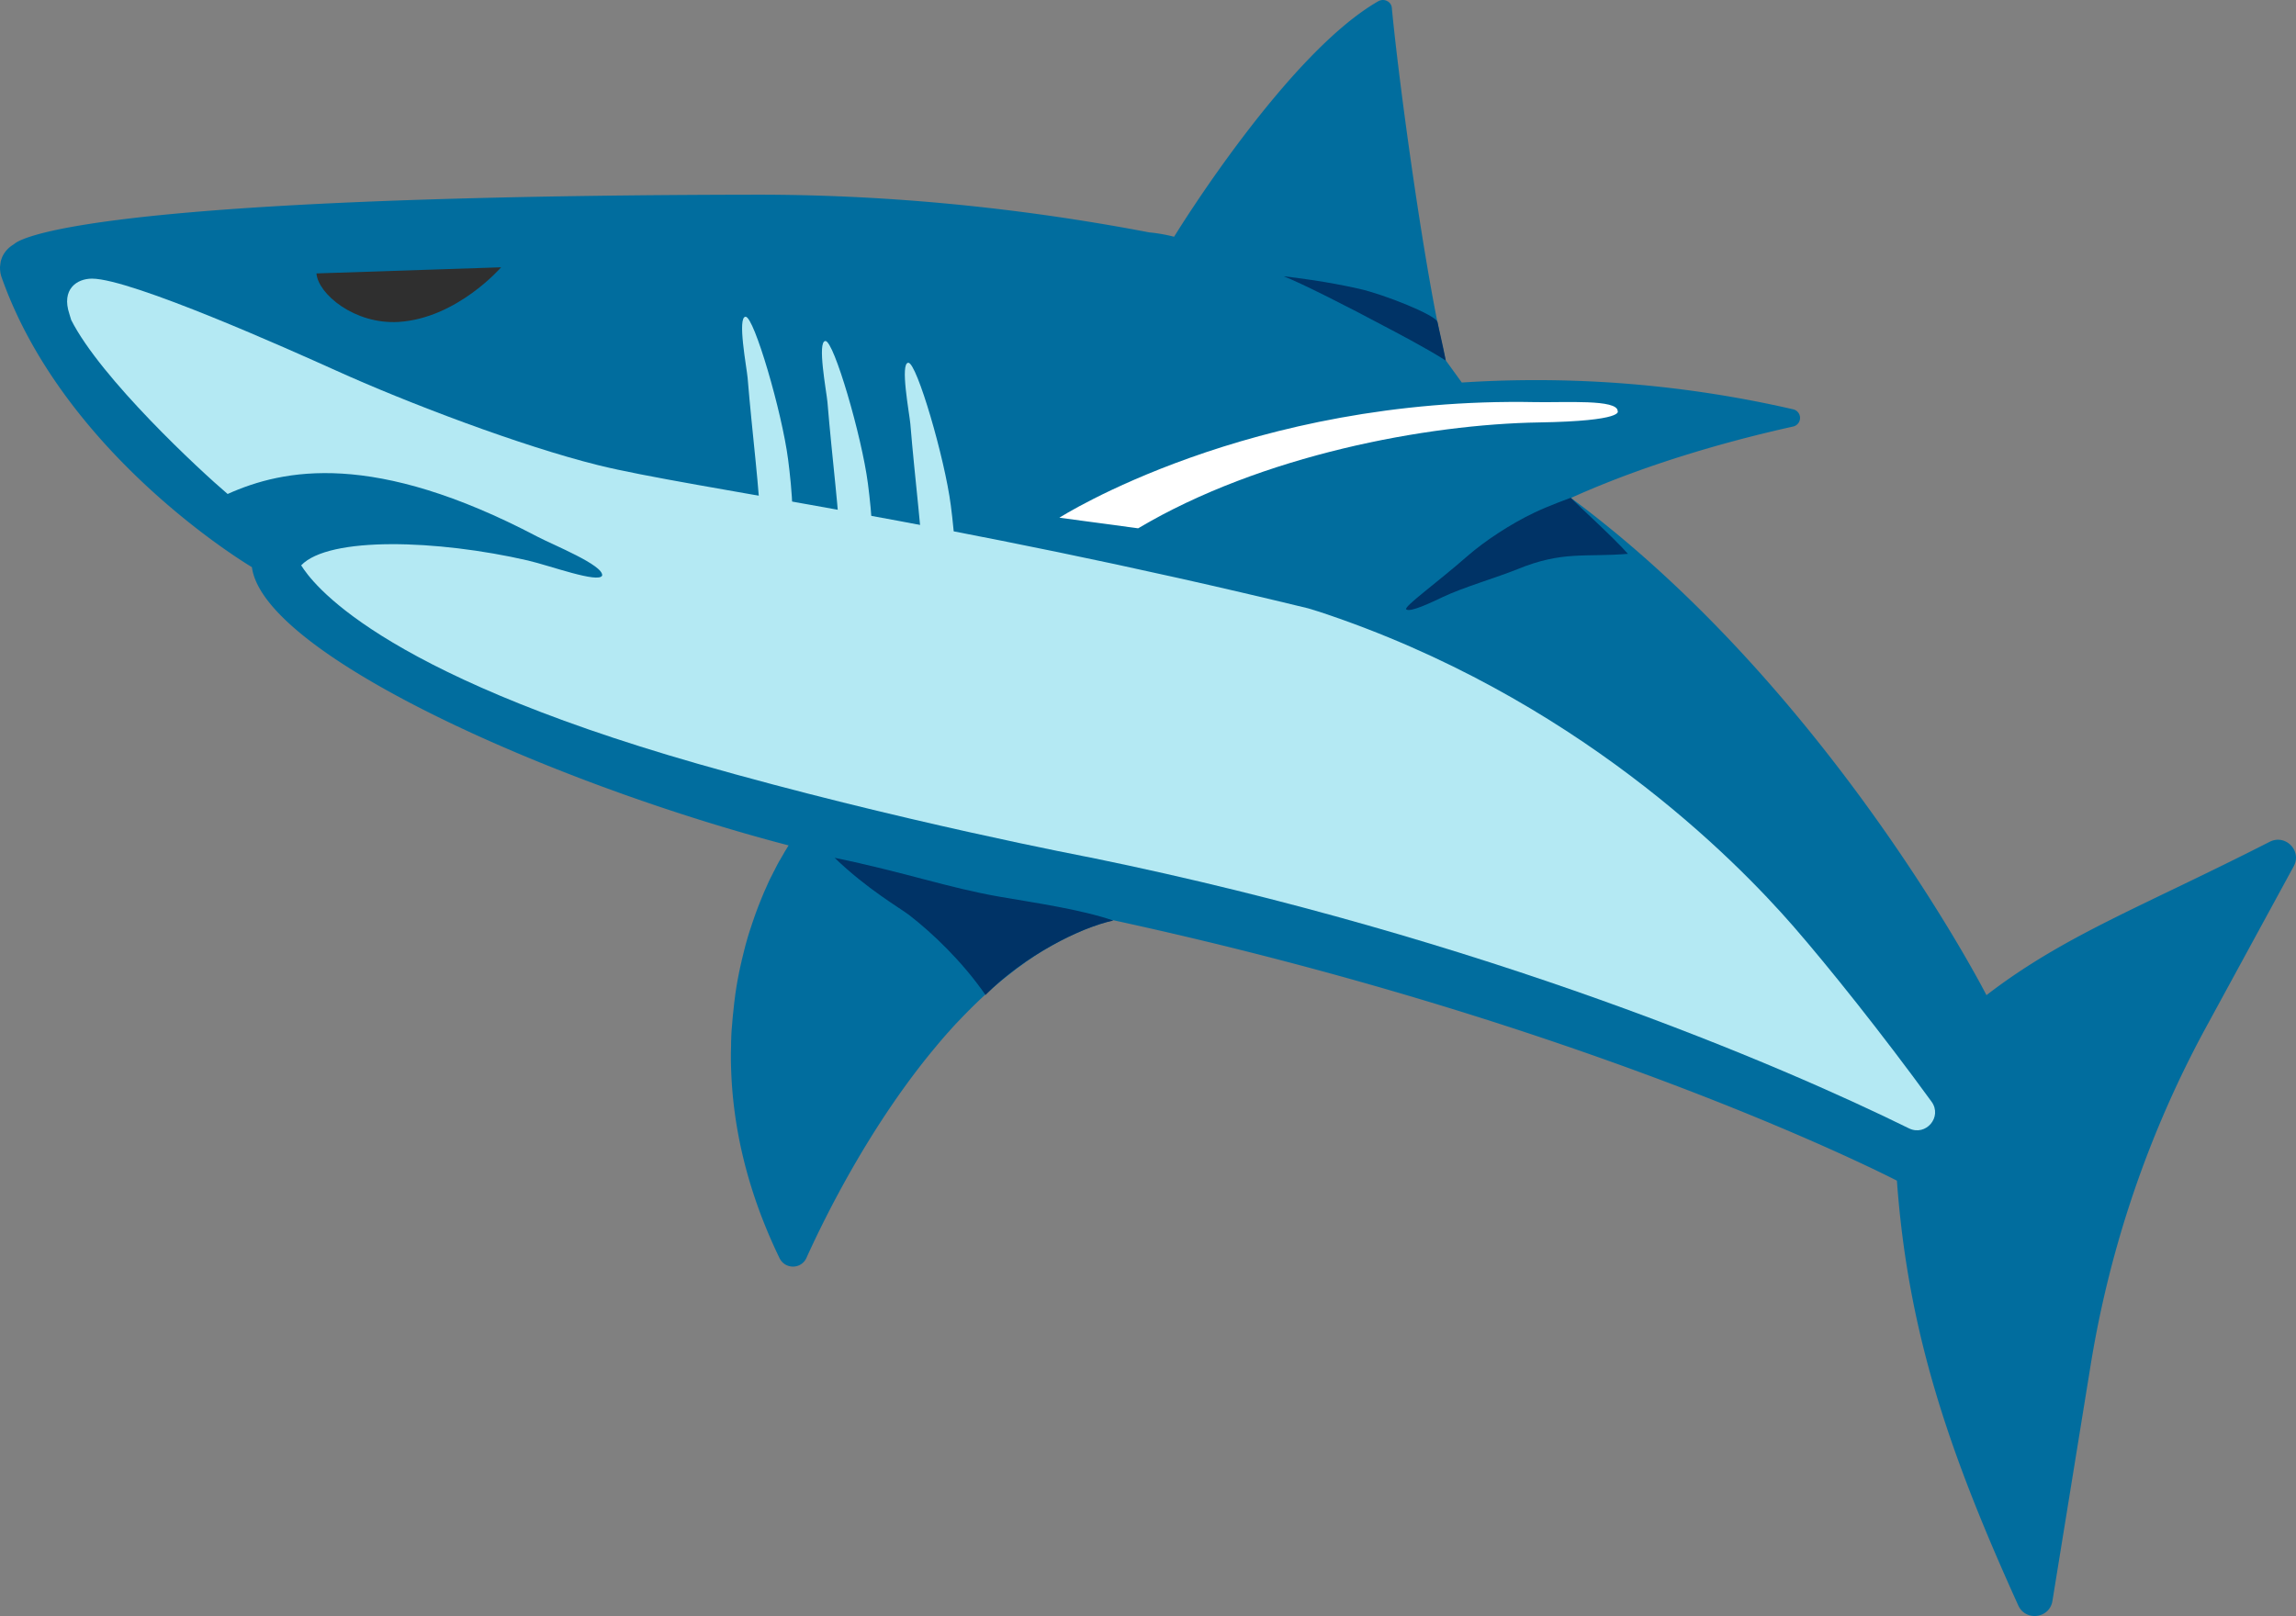 <?xml version="1.0" encoding="UTF-8" standalone="no"?>
<svg
   xmlns:dc="http://purl.org/dc/elements/1.1/"
   xmlns:cc="http://creativecommons.org/ns#"
   xmlns:rdf="http://www.w3.org/1999/02/22-rdf-syntax-ns#"
   xmlns:svg="http://www.w3.org/2000/svg"
   xmlns="http://www.w3.org/2000/svg"
   xmlns:sodipodi="http://sodipodi.sourceforge.net/DTD/sodipodi-0.dtd"
   xmlns:inkscape="http://www.inkscape.org/namespaces/inkscape"
   width="127.696"
   height="89.899"
   viewBox="0 0 127.696 89.899"
   version="1.1"
   id="svg18"
   sodipodi:docname="Shark_2.svg"
   inkscape:version="1.0.1 (3bc2e813f5, 2020-09-07)">
  <rect x="0" y="0" width="127.696" height="89.899" fill="#808080" stroke="none"/>
  <defs
     id="defs22" />
  <sodipodi:namedview
     pagecolor="#ffffff"
     bordercolor="#666666"
     borderopacity="1"
     objecttolerance="10"
     gridtolerance="10"
     guidetolerance="10"
     inkscape:pageopacity="0"
     inkscape:pageshadow="2"
     inkscape:window-width="2560"
     inkscape:window-height="1346"
     id="namedview20"
     showgrid="false"
     inkscape:zoom="7.875"
     inkscape:cx="63.85"
     inkscape:cy="45.070002"
     inkscape:window-x="-11"
     inkscape:window-y="-11"
     inkscape:window-maximized="1"
     inkscape:current-layer="svg18" />
  <path
     fill="#016d9e"
     d="m 127.57,48.19 c 0.47,-0.86 -0.46,-1.81 -1.34,-1.36 -7.14,3.64 -11.41,5.19 -15.75,8.53 -0.05,-0.11 -8.75,-17.03 -23.11,-27.66 4.62,-2.09 9.59,-3.36 12.35,-3.97 a 0.491,0.491 0 0 0 0.01,-0.96 63.733,63.733 0 0 0 -18.43,-1.49 l -0.89,-1.23 c -1.15,-4.69 -2.61,-15.45 -3,-19.6 a 0.458,0.458 0 0 0 -0.26,-0.39 A 0.465,0.465 0 0 0 76.92,2.4921239e-6 c -0.09,0 -0.17,0.02 -0.25,0.06 C 71.64,2.93 65.58,12.71 65.3,13.17 c -0.78,-0.2 -1.37,-0.24 -1.37,-0.24 -7.74,-1.48 -15.13,-2.11 -21.93,-2.1 -39.28,0.06 -41.15,2.72 -41.23,2.76 -0.26,0.15 -0.48,0.37 -0.62,0.65 0,0.01 -0.01,0.02 -0.01,0.02 -0.04,0.09 -0.07,0.18 -0.1,0.28 v 0.02 c -0.02,0.1 -0.03,0.2 -0.04,0.3 0,0.18 0.02,0.36 0.08,0.54 3.52,10.02 13.93,16.15 13.93,16.15 0.65,4.9 16.81,12.08 29.85,15.48 -0.04,0.06 -0.08,0.13 -0.13,0.21 -0.02,0.04 -0.05,0.08 -0.08,0.13 -0.03,0.05 -0.06,0.11 -0.09,0.16 -0.02,0.04 -0.05,0.08 -0.07,0.12 -0.04,0.06 -0.07,0.13 -0.11,0.19 0,0 0,0.01 -0.01,0.01 -0.09,0.16 -0.18,0.33 -0.27,0.51 -0.02,0.04 -0.04,0.09 -0.07,0.13 -0.04,0.09 -0.08,0.17 -0.13,0.26 l -0.06,0.12 c -0.09,0.18 -0.17,0.37 -0.26,0.57 -0.02,0.04 -0.03,0.07 -0.05,0.11 -0.05,0.11 -0.09,0.22 -0.14,0.33 l -0.06,0.15 c -0.15,0.37 -0.3,0.76 -0.44,1.18 -0.02,0.06 -0.04,0.11 -0.06,0.17 -0.04,0.13 -0.09,0.27 -0.13,0.4 -0.02,0.05 -0.03,0.1 -0.05,0.15 -0.08,0.27 -0.16,0.54 -0.23,0.82 -0.01,0.05 -0.03,0.1 -0.04,0.16 -0.04,0.15 -0.07,0.29 -0.11,0.44 -0.02,0.07 -0.03,0.15 -0.05,0.22 -0.11,0.48 -0.21,0.99 -0.29,1.51 -0.01,0.09 -0.03,0.18 -0.04,0.28 l -0.06,0.47 -0.03,0.3 c -0.03,0.27 -0.06,0.55 -0.08,0.83 l -0.03,0.35 c -0.01,0.16 -0.02,0.32 -0.02,0.47 -0.01,0.13 -0.01,0.25 -0.01,0.38 0,0.16 -0.01,0.31 -0.01,0.47 0,0.25 0,0.5 0.01,0.76 0.09,3.14 0.82,6.73 2.7,10.61 0.14,0.28 0.42,0.46 0.74,0.46 h 0.01 c 0.32,0 0.61,-0.19 0.74,-0.48 1.09,-2.41 3.46,-7.15 6.84,-11.32 0.17,-0.21 0.35,-0.42 0.52,-0.63 l 0.01,-0.01 c 0.17,-0.2 0.35,-0.41 0.53,-0.61 l 0.03,-0.03 c 0.17,-0.2 0.35,-0.39 0.53,-0.58 l 0.03,-0.03 c 0.74,-0.78 1.52,-1.53 2.33,-2.2 0.01,-0.01 0.02,-0.02 0.04,-0.03 0.14,-0.12 0.28,-0.23 0.43,-0.34 0.08,-0.07 0.17,-0.13 0.25,-0.2 0.13,-0.1 0.25,-0.19 0.38,-0.28 0.1,-0.08 0.21,-0.15 0.31,-0.23 l 0.36,-0.24 c 0.12,-0.08 0.23,-0.16 0.35,-0.23 0.11,-0.07 0.23,-0.14 0.35,-0.21 0.13,-0.08 0.26,-0.15 0.38,-0.22 0.11,-0.06 0.22,-0.13 0.34,-0.19 0.14,-0.07 0.27,-0.14 0.41,-0.21 0.11,-0.05 0.22,-0.11 0.33,-0.16 0.15,-0.07 0.3,-0.13 0.45,-0.2 0.1,-0.04 0.2,-0.09 0.31,-0.13 0.17,-0.07 0.34,-0.13 0.51,-0.19 0.09,-0.03 0.17,-0.06 0.26,-0.09 0.26,-0.09 0.52,-0.16 0.78,-0.23 26.98,5.85 43.59,14.49 43.59,14.49 0.62,8.52 2.94,15.22 6.75,23.63 0.41,0.9 1.74,0.73 1.9,-0.25 l 2.13,-13.15 c 1.06,-6.52 3.2,-12.82 6.34,-18.63 z"
     id="path2" />
  <path
     fill="#ffffff"
     d="m 58.92,28.8 c 0,0 10.54,-6.75 26.5,-6.43 1.61,0.03 4.55,-0.17 4.55,0.5 0,0 0.42,0.55 -4.37,0.63 -6.22,0.1 -15.43,1.81 -22.3,5.89 z"
     id="path4" />
  <path
     fill="#2f2f2f"
     d="m 27.87,14.87 c 0,0 -2.45,2.84 -5.71,3.04 -2.45,0.14 -4.47,-1.56 -4.56,-2.7 z"
     id="path6" />
  <path
     fill="#b4e9f3"
     d="m 42.28,29.17 c 0,-1.62 -0.45,-5.08 -0.7,-8.15 -0.05,-0.57 -0.59,-3.4 -0.11,-3.4 0.47,0 2.02,5.3 2.36,7.93 0.21,1.62 0.45,4.12 0,5.72 -0.07,0.19 -0.46,0.23 -0.92,0.29 -0.85,0.1 -0.63,-0.95 -0.63,-2.39 m 4.44,1.35 c 0,-1.62 -0.45,-5.08 -0.7,-8.15 -0.05,-0.57 -0.59,-3.4 -0.11,-3.4 0.47,0 2.02,5.3 2.36,7.93 0.21,1.62 0.45,4.12 0,5.72 -0.07,0.19 -0.46,0.23 -0.92,0.29 -0.85,0.1 -0.63,-0.95 -0.63,-2.39 m 4.61,1.21 c 0,-1.62 -0.45,-5.08 -0.7,-8.15 -0.05,-0.57 -0.59,-3.4 -0.11,-3.4 0.47,0 2.02,5.3 2.36,7.93 0.21,1.62 0.45,4.12 0,5.72 -0.07,0.19 -0.46,0.23 -0.92,0.29 -0.85,0.1 -0.63,-0.95 -0.63,-2.39"
     id="path8" />
  <path
     fill="#016d9e"
     d="m 73.16,8.06 c -1.68,3.2 -2.13,4.3 -3.27,6.69 -0.7,-0.3 -1.36,-0.55 -1.99,-0.77 1.18,-1.86 4.94,-8.15 5.88,-8.25 0.35,-0.05 -0.14,1.5 -0.62,2.33"
     id="path10" />
  <path
     fill="#003366"
     d="m 78.21,33.9 c -0.16,-0.14 1.66,-1.44 3.42,-2.98 0.94,-0.82 2.39,-1.78 3.72,-2.41 0.75,-0.36 2.01,-0.82 2.01,-0.82 0.46,0.48 2.41,2.24 3.18,3.12 -2.43,0.2 -3.62,-0.18 -6.16,0.86 -1.11,0.45 -3.05,1.02 -4.13,1.54 -0.64,0.3 -1.81,0.87 -2.04,0.69"
     id="path12" />
  <path
     fill="#b4e9f3"
     d="m 60.73,47.72 c -0.11,-0.02 -10.85,-2.06 -21.92,-5.23 -18.04,-5.17 -21.49,-10.14 -22.06,-11.04 1.54,-1.62 7.58,-1.43 12.61,-0.27 1.24,0.29 3.92,1.28 4.13,0.84 0.09,-0.58 -2.74,-1.71 -3.61,-2.17 -9.09,-4.78 -14.1,-3.77 -17.22,-2.37 -1.52,-1.29 -7.05,-6.42 -8.7,-9.68 -0.03,-0.09 -0.06,-0.2 -0.1,-0.33 -0.46,-1.38 0.41,-1.97 1.26,-1.97 2.2,0.01 11.08,3.99 13.54,5.1 3.97,1.8 10.31,4.21 14.62,5.28 5.17,1.28 19.27,3.05 39.47,7.96 l 0.62,0.19 c 14.22,4.7 23.12,13.77 26.38,17.51 1.94,2.23 4.93,5.97 7.68,9.75 0.61,0.85 -0.32,1.94 -1.26,1.48 -7.1,-3.5 -23.55,-10.56 -45.44,-15.05"
     id="path14" />
  <path
     fill="#003366"
     d="m 71.39,15.37 c 0.89,0.33 3.73,1.77 5.63,2.79 0.4,0.21 2.32,1.21 3.39,1.9 -0.18,-0.94 -0.38,-1.73 -0.46,-2.14 -0.07,-0.39 -3,-1.55 -4.34,-1.85 -1.81,-0.41 -3.5,-0.62 -4.22,-0.7 m -24.97,32.35 c 3.89,0.8 6.31,1.67 9.21,2.17 1.91,0.33 4.49,0.7 6.29,1.32 -1.85,0.39 -4.95,1.96 -7.11,4.14 -1.3,-1.88 -2.97,-3.46 -4.25,-4.45 -0.51,-0.39 -2.34,-1.44 -4.14,-3.18"
     id="path16" />
</svg>
